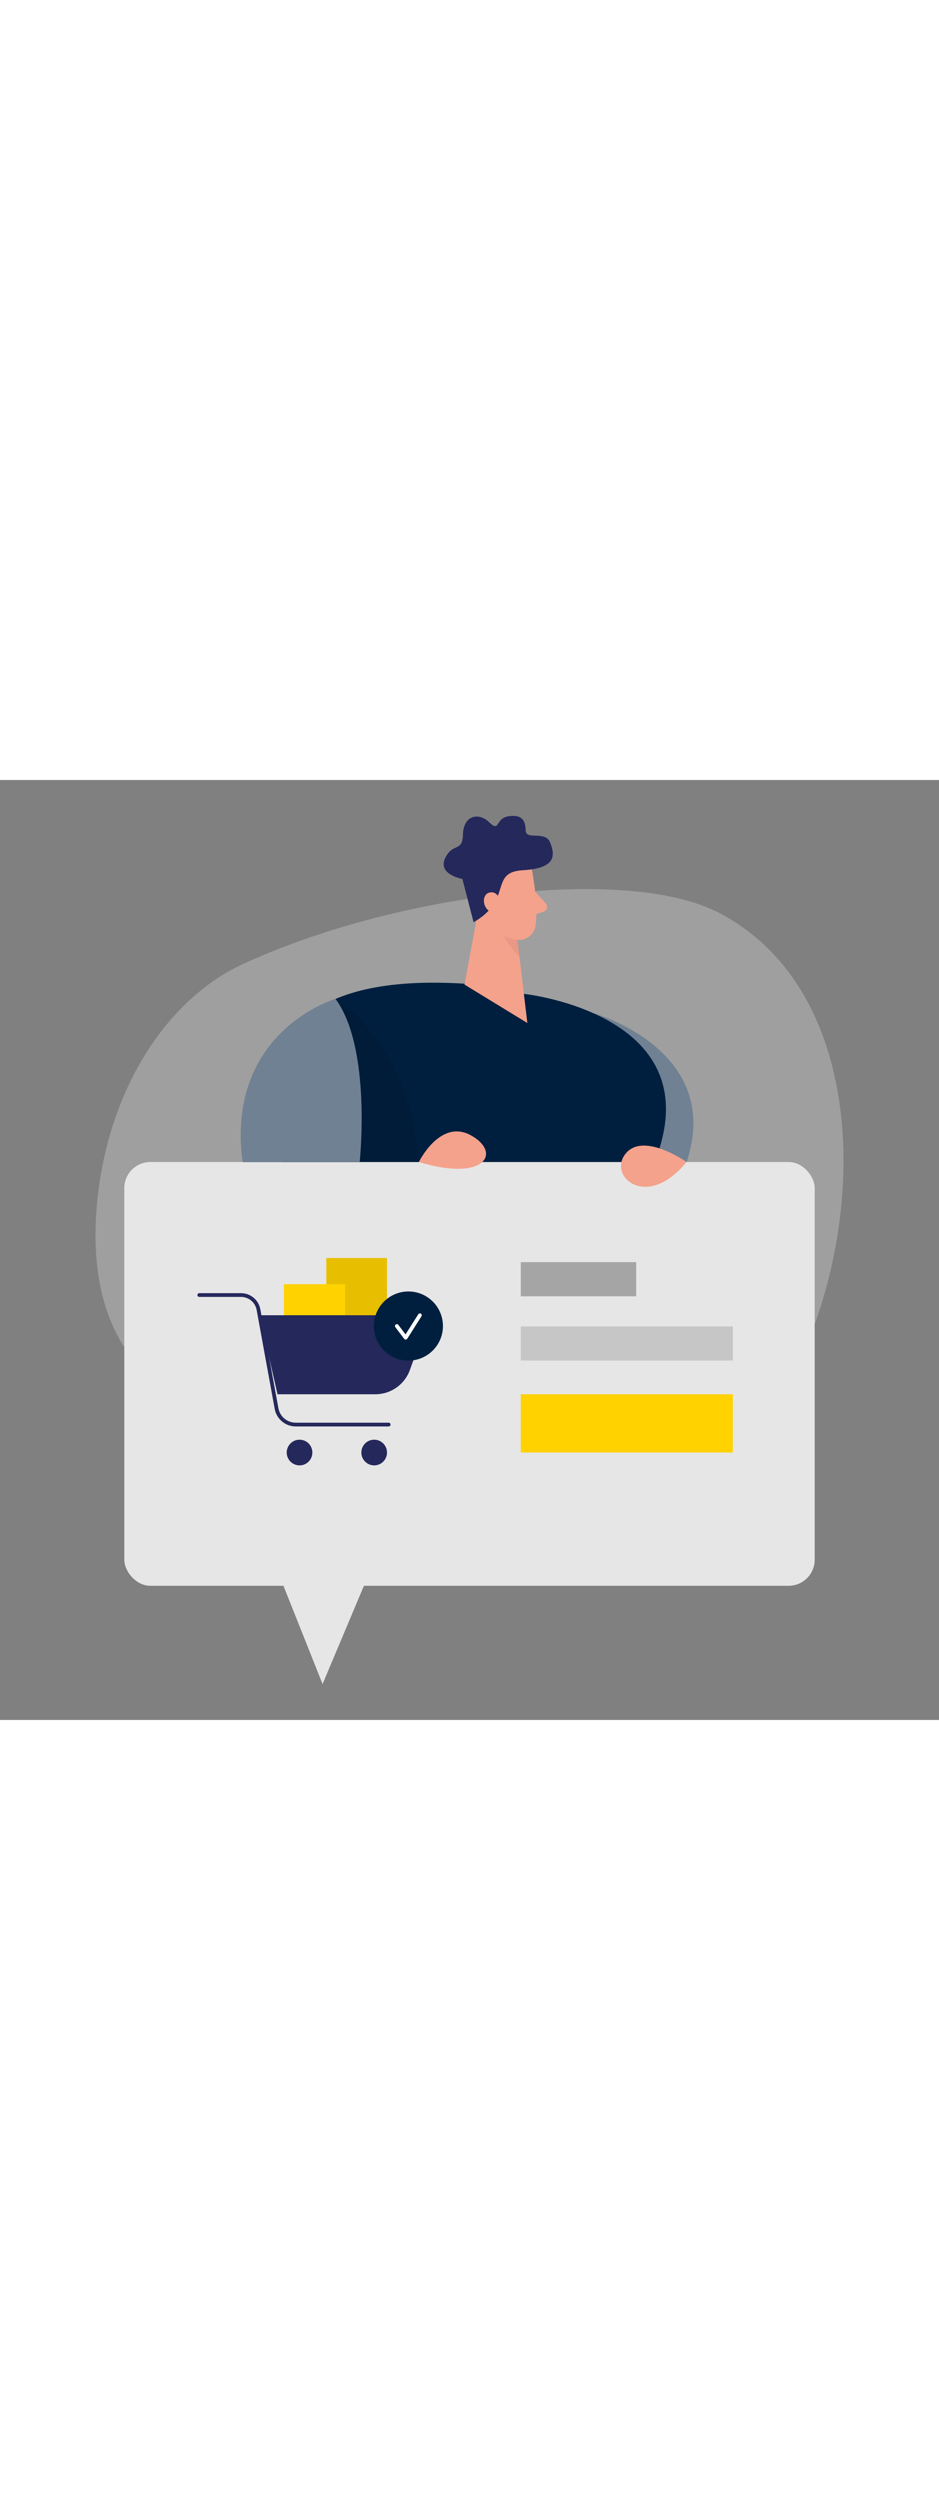 <svg id="_0271_order_confirmed_1" xmlns="http://www.w3.org/2000/svg" viewBox="0 0 500 500" data-imageid="order-confirmed-1-29" imageName="Order Confirmed 1" class="illustrations_image" style="width: 188px;"><rect x="0" y="0" width="500" height="500" fill="#808080" stroke="none"/><defs><style>.cls-1_order-confirmed-1-29{fill:#fff;}.cls-2_order-confirmed-1-29{fill:#f4a28c;}.cls-3_order-confirmed-1-29{fill:#a5a5a5;}.cls-4_order-confirmed-1-29{fill:#ce8172;}.cls-5_order-confirmed-1-29{opacity:.44;}.cls-5_order-confirmed-1-29,.cls-6_order-confirmed-1-29,.cls-7_order-confirmed-1-29,.cls-8_order-confirmed-1-29,.cls-9_order-confirmed-1-29{fill:none;}.cls-10_order-confirmed-1-29{fill:#e6e6e6;}.cls-6_order-confirmed-1-29{opacity:.09;}.cls-7_order-confirmed-1-29{opacity:.31;}.cls-8_order-confirmed-1-29{opacity:.3;}.cls-11_order-confirmed-1-29{fill:#24285b;}.cls-12_order-confirmed-1-29{fill:#000001;}.cls-13_order-confirmed-1-29{fill:#ffd200;}.cls-9_order-confirmed-1-29{opacity:.49;}.cls-14_order-confirmed-1-29{fill:#68e1fd;}</style></defs><g id="bg_order-confirmed-1-29" class="cls-8_order-confirmed-1-29"><path class="cls-10_order-confirmed-1-29" d="m129.11,98.02c-40.91,18.96-71.26,67.03-77.25,125.17-5.04,49,7.01,103.14,77.93,118.57,138.01,30.02,267.26,38.57,300.26-42.41,33-80.98,26.89-190.15-47.19-228.68-49.81-25.9-173.85-9.67-253.75,27.35Z"/></g><g id="shopping_cart_order-confirmed-1-29"><path class="cls-14_order-confirmed-1-29 targetColor" d="m315.98,124.06s69.54,19.38,49.58,79.15l-40.96-3.25-8.62-75.89Z" style="fill: rgb(0, 31, 63);"/><g class="cls-5_order-confirmed-1-29"><path class="cls-1_order-confirmed-1-29" d="m315.98,124.06s69.54,19.38,49.58,79.15l-40.96-3.25-8.62-75.89Z"/></g><path class="cls-14_order-confirmed-1-29 targetColor" d="m248.6,108.43l30.83,5.4s111.34,12.08,63.03,102.41c-48.32,90.33-168.06,39.96-168.06,39.96,0,0-103.16-159.47,74.2-147.77Z" style="fill: rgb(0, 31, 63);"/><polygon class="cls-2_order-confirmed-1-29" points="257.77 52.51 247.34 108.83 280.8 129.27 273.75 69.96 257.77 52.51"/><g class="cls-7_order-confirmed-1-29"><path class="cls-4_order-confirmed-1-29" d="m275.25,79.2s-5.8-1.33-10.07-6.36c0,0,.18,10.48,11.43,21.12l-1.35-14.76Z"/></g><rect class="cls-10_order-confirmed-1-29" x="66.19" y="203.21" width="367.62" height="225.41" rx="13.88" ry="13.88"/><polygon class="cls-10_order-confirmed-1-29" points="133.49 384.83 171.76 480.89 212.22 384.83 133.49 384.83"/><path class="cls-2_order-confirmed-1-29" d="m365.56,203.21s-23.11-16.38-32.56-4.3c-9.45,12.08,11.55,30.14,32.56,4.3Z"/><path class="cls-2_order-confirmed-1-29" d="m283.35,48.51s3.44,17.14,1.82,28.97c-.66,4.8-5.16,8.21-9.95,7.48-5.95-.9-13.73-3.85-16.69-12.81l-6.89-14.59s-4-9.29,5-17.43c9-8.14,25.13-2.17,26.71,8.38Z"/><path class="cls-2_order-confirmed-1-29" d="m284.96,59.42l5.59,6.15c1.38,1.52.71,3.96-1.25,4.56l-6.5,1.99,2.16-12.7Z"/><path class="cls-11_order-confirmed-1-29" d="m252.17,75.65l-5.95-23.01s-13.25-2.32-9.23-10.97c4.02-8.65,9.3-2.87,9.54-12.81s8.32-11.93,14.02-6.32c5.71,5.61,3.07-2.2,10.21-3.24s9.02,2.16,9.17,7.59c.14,5.43,10.47-.32,13.09,6.55,2.63,6.87,2.98,13.54-14.79,14.58s-5.1,15.72-26.06,27.63Z"/><path class="cls-2_order-confirmed-1-29" d="m266.55,65.45s-.88-6.67-5.85-5.59c-4.97,1.08-3.76,10.73,3.17,10.86l2.67-5.27Z"/><g class="cls-6_order-confirmed-1-29"><path class="cls-12_order-confirmed-1-29" d="m178.68,116.47s39.19,22.1,44.36,86.74h-39.48l-4.88-86.74Z"/></g><path class="cls-14_order-confirmed-1-29 targetColor" d="m178.68,116.47s-58.58,17.02-49.47,86.74h62.32s6.52-60.45-12.85-86.74Z" style="fill: rgb(0, 31, 63);"/><g class="cls-5_order-confirmed-1-29"><path class="cls-1_order-confirmed-1-29" d="m178.68,116.47s-58.58,17.02-49.47,86.74h62.32s6.52-60.45-12.85-86.74Z"/></g><path class="cls-2_order-confirmed-1-29" d="m223.04,203.21s11.31-23.21,27.71-14.2c16.4,9,8,25.01-27.71,14.2Z"/><rect class="cls-13_order-confirmed-1-29" x="173.77" y="254.28" width="32.3" height="35.62"/><g class="cls-6_order-confirmed-1-29"><rect class="cls-12_order-confirmed-1-29" x="173.77" y="254.28" width="32.3" height="35.62"/></g><rect class="cls-13_order-confirmed-1-29" x="151.18" y="268.2" width="32.56" height="32.56"/><path class="cls-11_order-confirmed-1-29" d="m206.96,343.86h-49.51c-5.49,0-10.18-3.92-11.17-9.31l-9.63-52.67c-.73-4.01-4.23-6.92-8.3-6.92h-22.24c-.55,0-1-.45-1-1s.45-1,1-1h22.24c5.04,0,9.36,3.6,10.27,8.56l9.63,52.67c.81,4.45,4.68,7.67,9.2,7.67h49.51c.55,0,1,.45,1,1s-.45,1-1,1Z"/><path class="cls-11_order-confirmed-1-29" d="m138.18,284.7h78.24c6.04,0,10.25,6,8.18,11.68l-6.35,17.48c-2.81,7.74-10.17,12.89-18.4,12.89h-52.08l-9.59-42.05Z"/><circle class="cls-11_order-confirmed-1-29" cx="159.5" cy="357.74" r="6.83"/><circle class="cls-11_order-confirmed-1-29" cx="199.24" cy="357.74" r="6.83"/><circle class="cls-14_order-confirmed-1-29 targetColor" cx="217.47" cy="290.45" r="18.39" style="fill: rgb(0, 31, 63);"/><path class="cls-1_order-confirmed-1-29" d="m216.01,297.67c-.31,0-.61-.15-.8-.4l-4.69-6.22c-.33-.44-.24-1.07.2-1.4.44-.33,1.07-.24,1.4.2l3.82,5.06,6.8-10.73c.29-.47.91-.61,1.38-.31.47.3.6.91.31,1.38l-7.57,11.95c-.18.28-.48.45-.8.46-.01,0-.03,0-.04,0Z"/><rect class="cls-3_order-confirmed-1-29" x="277.31" y="256.45" width="61.45" height="18.19"/><g class="cls-9_order-confirmed-1-29"><rect class="cls-3_order-confirmed-1-29" x="277.31" y="290.64" width="112.91" height="18.19"/></g><rect class="cls-13_order-confirmed-1-29" x="277.31" y="326.75" width="112.91" height="30.99"/></g></svg>